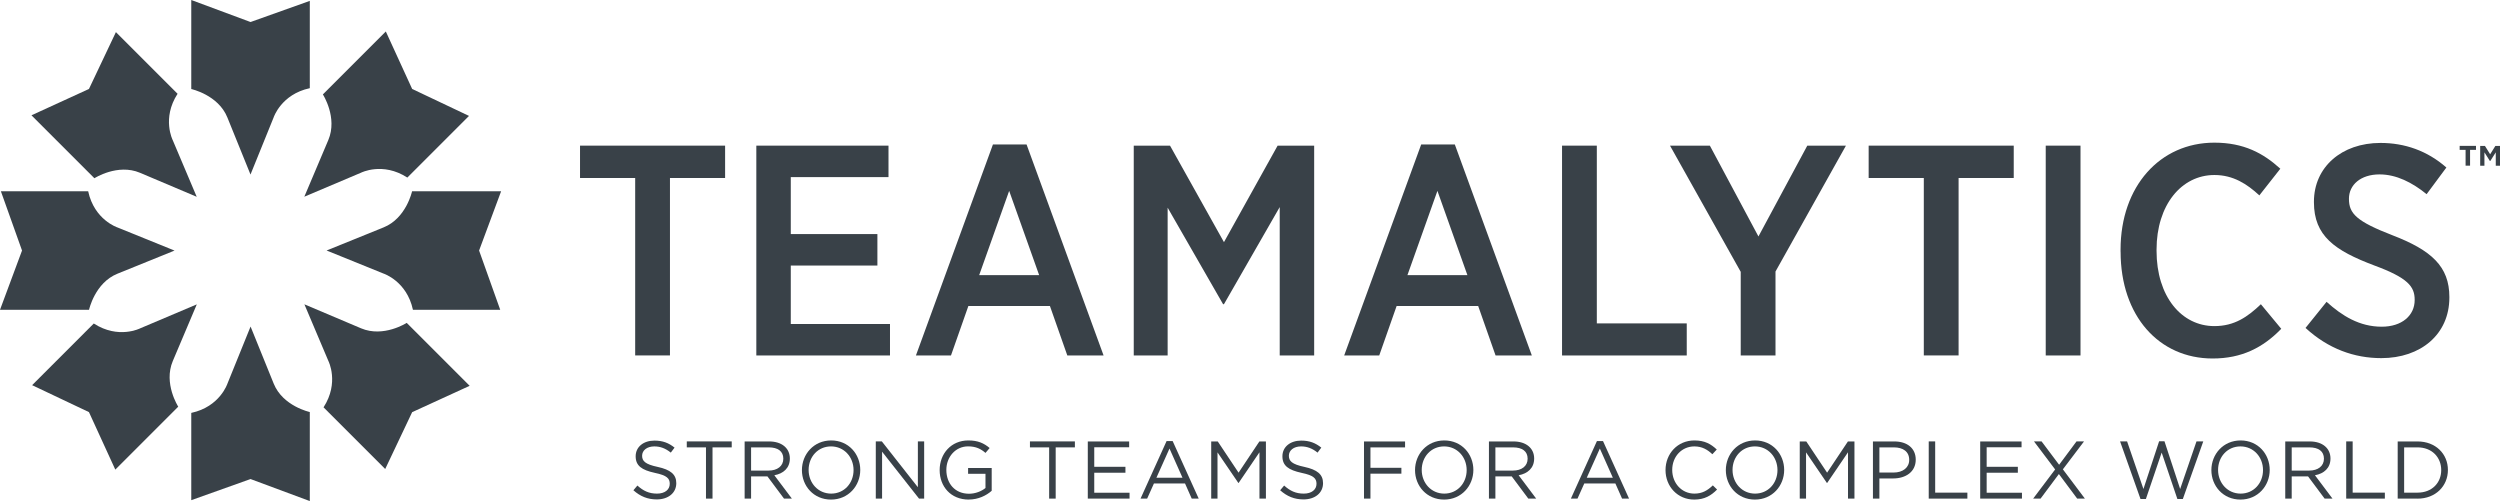 <?xml version="1.0" encoding="UTF-8"?>
<svg id="Layer_2" data-name="Layer 2" xmlns="http://www.w3.org/2000/svg" viewBox="0 0 619.67 124.2">
  <defs>
    <style>
      .cls-1 {
        fill: #394148;
        stroke-width: 0px;
      }
    </style>
  </defs>
  <g id="Layer_1-2" data-name="Layer 1">
    <g>
      <path class="cls-1" d="M157.44,44.12h-13.67v-8.02h35.96v8.02h-13.67v43.98h-8.62v-43.98Z"/>
      <path class="cls-1" d="M187.47,36.1h32.76v7.8h-24.22v14.12h21.47v7.8h-21.47v14.49h24.59v7.8h-33.13v-52.01h0Z"/>
      <path class="cls-1" d="M246.13,35.8h8.32l19.09,52.3h-8.99l-4.31-12.26h-20.21l-4.31,12.26h-8.69l19.09-52.3h0ZM257.57,68.19l-7.43-20.88-7.43,20.88h14.86Z"/>
      <path class="cls-1" d="M281.02,36.1h8.99l13.37,23.92,13.3-23.92h9.06v52.01h-8.54v-36.78l-13.82,24.07h-.22l-13.74-23.92v36.63h-8.4v-52.01h0Z"/>
      <path class="cls-1" d="M352.28,35.8h8.32l19.09,52.3h-8.99l-4.31-12.26h-20.21l-4.31,12.26h-8.69l19.09-52.3h0ZM363.72,68.19l-7.43-20.88-7.43,20.88h14.86Z"/>
      <path class="cls-1" d="M387.18,36.1h8.62v44.06h22.29v7.95h-30.91v-52.01Z"/>
      <path class="cls-1" d="M431.47,67.38l-17.53-31.28h9.88l12.04,22.51,12.11-22.51h9.58l-17.46,31.2v20.8h-8.62v-20.73h0Z"/>
      <path class="cls-1" d="M476.85,44.12h-13.67v-8.02h35.96v8.02h-13.67v43.98h-8.62v-43.98h0Z"/>
      <path class="cls-1" d="M507.07,36.1h8.62v52.01h-8.62v-52.01Z"/>
      <path class="cls-1" d="M525.62,62.4v-.52c0-15.75,9.81-26.52,23.25-26.52,7.28,0,12.11,2.6,16.35,6.46l-5.2,6.61c-3.05-2.82-6.46-5.05-11.14-5.05-8.17,0-14.34,7.43-14.34,18.5v.3c0,11.29,6.17,18.65,14.34,18.65,4.98,0,8.25-2.3,11.52-5.42l5.05,6.09c-4.53,4.68-9.81,7.36-17.01,7.36-13.3,0-22.81-10.55-22.81-26.45h0Z"/>
      <path class="cls-1" d="M571.48,81.27l5.2-6.46c3.86,3.49,8.17,6.17,13.67,6.17,4.98,0,8.17-2.75,8.17-6.61v-.08c0-3.27-1.71-5.42-9.96-8.47-9.88-3.71-15.01-7.36-15.01-15.68v-.15c0-8.54,6.83-14.56,16.49-14.56,6.02,0,11.59,1.93,16.34,6.09l-4.9,6.61c-3.57-2.9-7.5-4.9-11.67-4.9-4.68,0-7.58,2.6-7.58,6.02v.07c0,3.64,1.93,5.57,10.77,8.99,9.66,3.71,14.12,7.73,14.12,15.3v.15c0,9.14-7.13,15.01-16.87,15.01-6.69,0-13.15-2.3-18.8-7.5h.03Z"/>
      <g>
        <path class="cls-1" d="M47.41,102.36v21.62l14.69-5.24,14.69,5.46v-22.07s-6.69-1.44-8.95-7.05c-2.26-5.61-5.73-14.14-5.73-14.14l-5.73,14.14s-1.86,5.73-8.95,7.26"/>
        <path class="cls-1" d="M76.79,21.84V.22l-14.69,5.24L47.41,0v22.07s6.69,1.44,8.95,7.05c2.26,5.61,5.73,14.14,5.73,14.14l5.73-14.14s1.86-5.73,8.95-7.26"/>
        <path class="cls-1" d="M21.84,47.41H.22l5.24,14.69-5.46,14.69h22.07s1.44-6.69,7.05-8.95c5.61-2.26,14.14-5.73,14.14-5.73l-14.14-5.73s-5.73-1.86-7.26-8.95"/>
        <path class="cls-1" d="M102.37,76.79h21.62l-5.24-14.69,5.46-14.69h-22.07s-1.44,6.69-7.05,8.95c-5.61,2.26-14.14,5.73-14.14,5.73l14.14,5.73s5.73,1.86,7.26,8.95"/>
        <path class="cls-1" d="M23.25,80.18l-15.29,15.29,14.09,6.68,6.53,14.25,15.6-15.6s-3.71-5.75-1.35-11.31c2.37-5.56,5.95-14.05,5.95-14.05l-14.05,5.95s-5.37,2.74-11.46-1.19"/>
        <path class="cls-1" d="M100.96,44.02l15.29-15.29-14.09-6.68-6.53-14.25-15.6,15.6s3.71,5.75,1.35,11.31c-2.37,5.56-5.95,14.05-5.95,14.05l14.05-5.95s5.37-2.74,11.46,1.19"/>
        <path class="cls-1" d="M44.02,23.25l-15.29-15.29-6.68,14.09-14.25,6.53,15.6,15.6s5.75-3.71,11.31-1.35c5.56,2.37,14.05,5.95,14.05,5.95l-5.95-14.05s-2.74-5.37,1.19-11.46"/>
        <path class="cls-1" d="M80.19,100.96l15.29,15.29,6.68-14.09,14.25-6.53-15.6-15.6s-5.75,3.71-11.31,1.35c-5.56-2.37-14.05-5.95-14.05-5.95l5.95,14.05s2.74,5.37-1.19,11.46"/>
      </g>
      <path class="cls-1" d="M612.26,41.07h-1.12v-3.92h-1.47v-.99h4.05v.99h-1.47v3.92h0ZM617.27,39.91h-.1l-1.36-2.15v3.32h-1.05v-4.91h1.18l1.29,2.07,1.29-2.07h1.15v4.91h-1.05v-3.32l-1.36,2.15h0Z"/>
      <g>
        <path class="cls-1" d="M163.01,115.73c3.16.69,4.62,1.84,4.62,4.03,0,2.45-2.02,4.03-4.84,4.03-2.25,0-4.09-.75-5.79-2.27l.99-1.17c1.48,1.34,2.9,2,4.86,2s3.16-.99,3.16-2.43c0-1.34-.71-2.09-3.69-2.71-3.26-.71-4.76-1.76-4.76-4.11s1.96-3.89,4.66-3.89c2.07,0,3.54.59,4.98,1.74l-.93,1.24c-1.32-1.07-2.63-1.54-4.09-1.54-1.84,0-3.02,1.01-3.02,2.31s.73,2.11,3.85,2.77h0Z"/>
        <path class="cls-1" d="M176.61,123.59h-1.62v-12.7h-4.76v-1.48h11.14v1.48h-4.76v12.7h0Z"/>
        <path class="cls-1" d="M194.33,123.59l-4.11-5.51h-4.05v5.51h-1.6v-14.17h6.09c3.12,0,5.12,1.68,5.12,4.23,0,2.37-1.62,3.75-3.85,4.15l4.35,5.79h-1.96.01ZM190.54,110.89h-4.37v5.75h4.35c2.13,0,3.64-1.09,3.64-2.94s-1.34-2.81-3.62-2.81h0Z"/>
        <path class="cls-1" d="M205.98,123.83c-4.31,0-7.21-3.38-7.21-7.31s2.94-7.35,7.25-7.35,7.21,3.38,7.21,7.31-2.94,7.35-7.25,7.35ZM205.98,110.65c-3.24,0-5.55,2.59-5.55,5.83s2.35,5.87,5.59,5.87,5.55-2.59,5.55-5.83-2.35-5.87-5.59-5.87Z"/>
        <path class="cls-1" d="M227.51,109.41h1.56v14.17h-1.28l-9.15-11.62v11.62h-1.56v-14.17h1.5l8.93,11.36v-11.36Z"/>
        <path class="cls-1" d="M240.12,123.83c-4.45,0-7.21-3.24-7.21-7.31s2.85-7.35,7.11-7.35c2.39,0,3.87.69,5.28,1.88l-1.03,1.21c-1.09-.95-2.31-1.62-4.31-1.62-3.14,0-5.39,2.65-5.39,5.83,0,3.4,2.17,5.91,5.61,5.91,1.62,0,3.12-.63,4.09-1.42v-3.52h-4.31v-1.44h5.85v5.65c-1.32,1.17-3.3,2.17-5.69,2.17h0Z"/>
        <path class="cls-1" d="M261.67,123.59h-1.62v-12.7h-4.76v-1.48h11.14v1.48h-4.76v12.7Z"/>
        <path class="cls-1" d="M279.88,110.87h-8.65v4.84h7.73v1.46h-7.73v4.96h8.75v1.46h-10.35v-14.17h10.25v1.46h0Z"/>
        <path class="cls-1" d="M297.11,123.59h-1.72l-1.66-3.75h-7.71l-1.68,3.75h-1.64l6.46-14.27h1.5l6.46,14.27h0ZM289.88,111.18l-3.24,7.23h6.46l-3.22-7.23Z"/>
        <path class="cls-1" d="M307.02,119.7h-.08l-5.16-7.57v11.46h-1.56v-14.17h1.62l5.16,7.74,5.16-7.74h1.62v14.17h-1.6v-11.48l-5.16,7.59Z"/>
        <path class="cls-1" d="M323.32,115.73c3.16.69,4.62,1.84,4.62,4.03,0,2.45-2.02,4.03-4.84,4.03-2.25,0-4.09-.75-5.79-2.27l.99-1.17c1.48,1.34,2.9,2,4.86,2s3.16-.99,3.16-2.43c0-1.34-.71-2.09-3.69-2.71-3.26-.71-4.76-1.76-4.76-4.11s1.96-3.89,4.66-3.89c2.07,0,3.54.59,4.98,1.74l-.93,1.24c-1.32-1.07-2.63-1.54-4.09-1.54-1.84,0-3.02,1.01-3.02,2.31s.73,2.11,3.85,2.77h0Z"/>
        <path class="cls-1" d="M348.27,110.89h-8.58v5.06h7.67v1.46h-7.67v6.18h-1.6v-14.17h10.18v1.48h0Z"/>
        <path class="cls-1" d="M357.95,123.83c-4.31,0-7.21-3.38-7.21-7.31s2.94-7.35,7.25-7.35,7.21,3.38,7.21,7.31-2.94,7.35-7.25,7.35ZM357.95,110.65c-3.24,0-5.55,2.59-5.55,5.83s2.35,5.87,5.59,5.87,5.55-2.59,5.55-5.83-2.35-5.87-5.59-5.87Z"/>
        <path class="cls-1" d="M378.82,123.59l-4.11-5.51h-4.05v5.51h-1.6v-14.17h6.09c3.12,0,5.12,1.68,5.12,4.23,0,2.37-1.62,3.75-3.85,4.15l4.35,5.79h-1.96,0ZM375.03,110.89h-4.37v5.75h4.35c2.13,0,3.64-1.09,3.64-2.94s-1.34-2.81-3.62-2.81h0Z"/>
        <path class="cls-1" d="M403.78,123.59h-1.72l-1.66-3.75h-7.71l-1.68,3.75h-1.64l6.46-14.27h1.5l6.46,14.27h0ZM396.55,111.18l-3.24,7.23h6.46l-3.22-7.23Z"/>
        <path class="cls-1" d="M419.94,123.83c-4.09,0-7.11-3.22-7.11-7.31s3-7.35,7.17-7.35c2.57,0,4.11.91,5.53,2.25l-1.09,1.17c-1.2-1.13-2.53-1.94-4.46-1.94-3.14,0-5.49,2.53-5.49,5.83s2.37,5.87,5.49,5.87c1.94,0,3.22-.75,4.58-2.04l1.05,1.03c-1.48,1.5-3.1,2.49-5.67,2.49Z"/>
        <path class="cls-1" d="M434.99,123.83c-4.31,0-7.21-3.38-7.21-7.31s2.94-7.35,7.25-7.35,7.21,3.38,7.21,7.31-2.94,7.35-7.25,7.35ZM434.99,110.65c-3.24,0-5.55,2.59-5.55,5.83s2.35,5.87,5.59,5.87,5.55-2.59,5.55-5.83-2.35-5.87-5.59-5.87Z"/>
        <path class="cls-1" d="M452.9,119.7h-.08l-5.16-7.57v11.46h-1.56v-14.17h1.62l5.16,7.74,5.16-7.74h1.62v14.17h-1.6v-11.48l-5.16,7.59Z"/>
        <path class="cls-1" d="M469.28,118.59h-3.44v5h-1.6v-14.17h5.3c3.2,0,5.31,1.7,5.31,4.51,0,3.08-2.55,4.66-5.57,4.66ZM469.42,110.89h-3.58v6.24h3.5c2.35,0,3.89-1.25,3.89-3.14,0-2.05-1.52-3.1-3.81-3.1Z"/>
        <path class="cls-1" d="M478.07,109.41h1.6v12.7h7.98v1.48h-9.58v-14.17h0Z"/>
        <path class="cls-1" d="M501.08,110.87h-8.65v4.84h7.73v1.46h-7.73v4.96h8.75v1.46h-10.35v-14.17h10.25v1.46h0Z"/>
        <path class="cls-1" d="M514.87,123.59l-4.54-6.09-4.54,6.09h-1.84l5.45-7.23-5.24-6.95h1.88l4.35,5.79,4.31-5.79h1.86l-5.24,6.92,5.45,7.25h-1.9Z"/>
        <path class="cls-1" d="M535.18,109.37h1.32l3.89,11.84,4.05-11.8h1.68l-5.06,14.27h-1.36l-3.89-11.5-3.91,11.5h-1.34l-5.06-14.27h1.74l4.05,11.8,3.89-11.84Z"/>
        <path class="cls-1" d="M555.34,123.83c-4.31,0-7.21-3.38-7.21-7.31s2.94-7.35,7.25-7.35,7.21,3.38,7.21,7.31-2.94,7.35-7.25,7.35ZM555.34,110.65c-3.24,0-5.55,2.59-5.55,5.83s2.35,5.87,5.59,5.87,5.55-2.59,5.55-5.83-2.35-5.87-5.59-5.87Z"/>
        <path class="cls-1" d="M576.2,123.59l-4.11-5.51h-4.05v5.51h-1.6v-14.17h6.09c3.12,0,5.12,1.68,5.12,4.23,0,2.37-1.62,3.75-3.85,4.15l4.35,5.79h-1.96,0ZM572.41,110.89h-4.37v5.75h4.35c2.13,0,3.64-1.09,3.64-2.94s-1.34-2.81-3.62-2.81Z"/>
        <path class="cls-1" d="M581.55,109.41h1.6v12.7h7.98v1.48h-9.58v-14.17h0Z"/>
        <path class="cls-1" d="M599.23,123.59h-4.92v-14.17h4.92c4.46,0,7.53,3.06,7.53,7.07s-3.08,7.11-7.53,7.11h0ZM599.23,110.89h-3.32v11.22h3.32c3.58,0,5.87-2.43,5.87-5.59s-2.29-5.63-5.87-5.63Z"/>
      </g>
    </g>
  </g>
</svg>